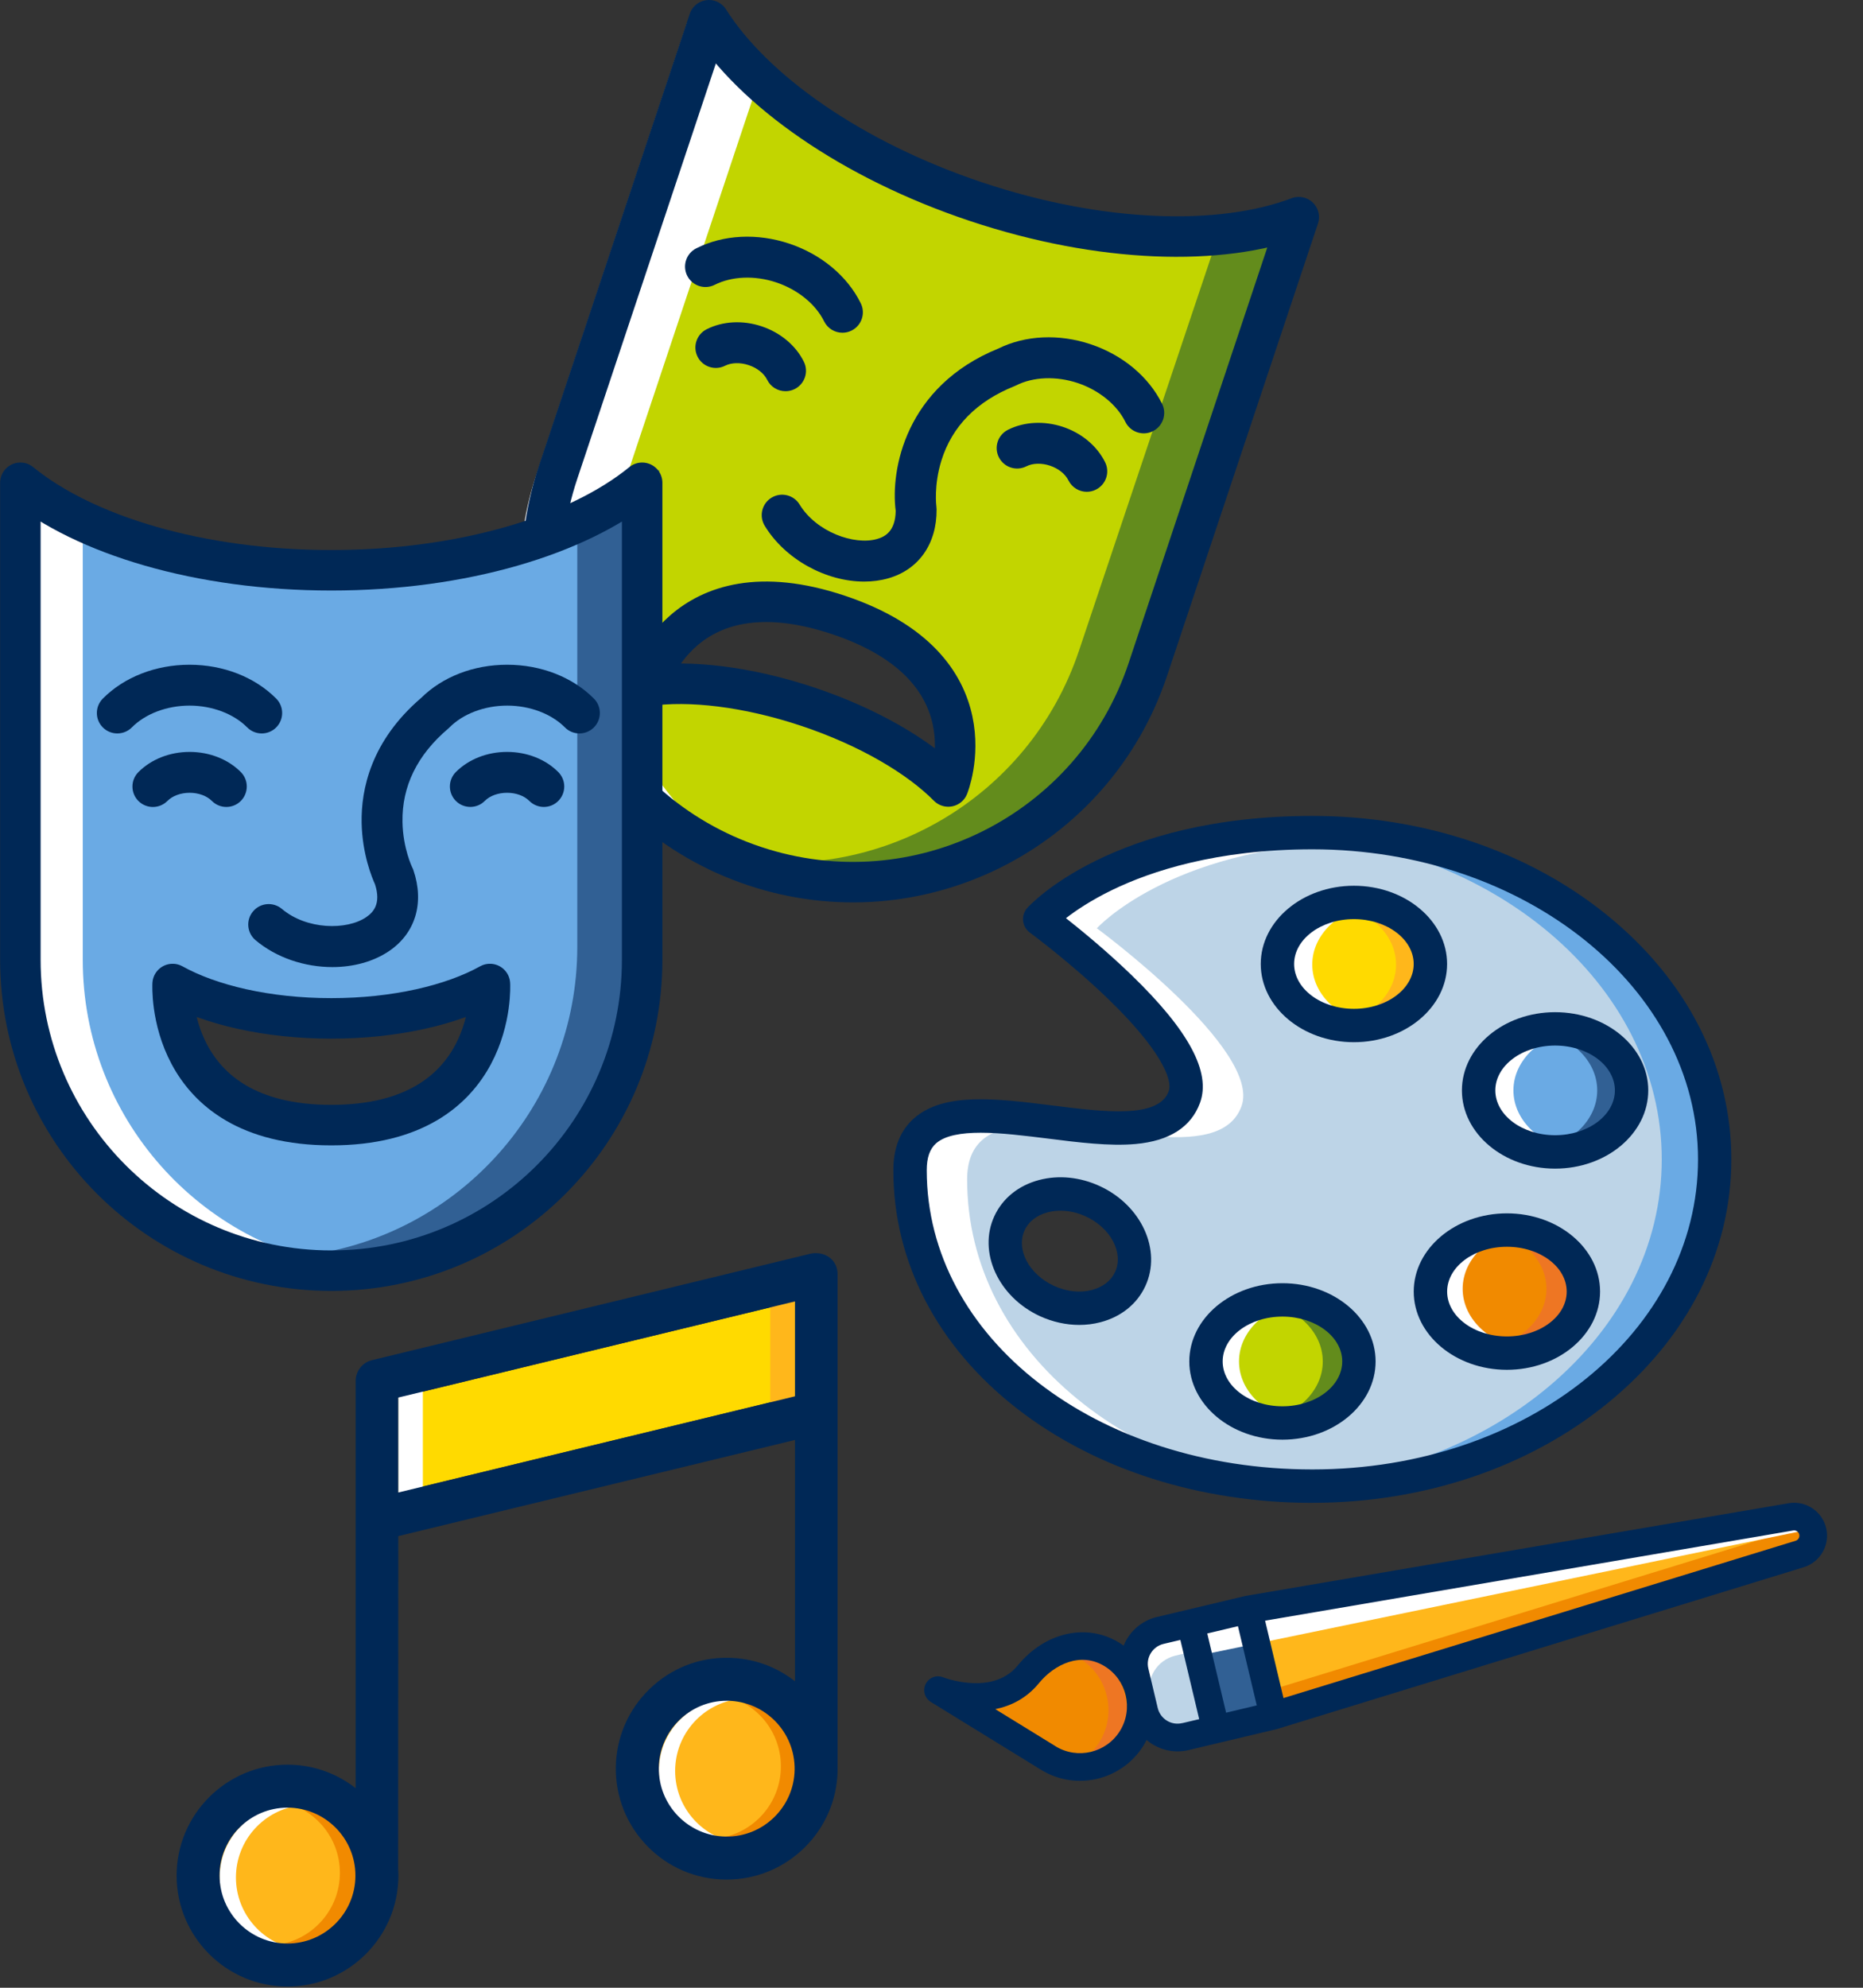 <?xml version="1.0" encoding="UTF-8"?> <svg xmlns="http://www.w3.org/2000/svg" width="45" height="48" viewBox="0 0 45 48" fill="none"><rect x="0" y="0" width="45" height="48" fill="#333333" stroke="none"/><g clip-path="url(#clip0_530_207)"><path d="M6.947 47.043C7.914 47.043 8.698 46.259 8.698 45.291C8.698 44.324 7.914 43.54 6.947 43.54C5.979 43.54 5.195 44.324 5.195 45.291C5.195 46.259 5.979 47.043 6.947 47.043Z" fill="#FFB71B"></path><path d="M5.699 45.337C5.699 44.437 6.379 43.695 7.254 43.597C7.189 43.59 7.123 43.585 7.056 43.585C6.088 43.585 5.305 44.37 5.305 45.337C5.305 46.304 6.089 47.088 7.056 47.088C7.123 47.088 7.189 47.084 7.254 47.077C6.379 46.979 5.699 46.237 5.699 45.336V45.337Z" fill="white"></path><path d="M6.972 43.474C6.885 43.474 6.799 43.481 6.715 43.493C7.56 43.618 8.21 44.346 8.21 45.225C8.21 46.105 7.56 46.834 6.715 46.958C6.799 46.97 6.885 46.977 6.972 46.977C7.94 46.977 8.724 46.193 8.724 45.225C8.724 44.258 7.939 43.474 6.972 43.474Z" fill="#F18A00"></path><path d="M17.556 44.461C18.523 44.461 19.308 43.677 19.308 42.709C19.308 41.742 18.523 40.958 17.556 40.958C16.589 40.958 15.805 41.742 15.805 42.709C15.805 43.677 16.589 44.461 17.556 44.461Z" fill="#FFB71B"></path><path d="M16.308 42.765C16.308 41.864 16.988 41.123 17.863 41.025C17.798 41.017 17.733 41.013 17.666 41.013C16.698 41.013 15.914 41.797 15.914 42.764C15.914 43.731 16.698 44.516 17.666 44.516C17.732 44.516 17.798 44.511 17.863 44.504C16.988 44.406 16.308 43.665 16.308 42.764V42.765Z" fill="white"></path><path d="M17.625 40.902C17.537 40.902 17.452 40.908 17.367 40.92C18.213 41.045 18.862 41.773 18.862 42.653C18.862 43.533 18.213 44.261 17.367 44.386C17.451 44.398 17.537 44.404 17.625 44.404C18.592 44.404 19.376 43.62 19.376 42.653C19.376 41.686 18.592 40.902 17.625 40.902Z" fill="#F18A00"></path><path d="M9.617 36.04L19.202 33.718V31.425L9.617 33.751V36.04Z" fill="#FFDA00"></path><path d="M19.202 31.232H18.605V33.984H19.202V31.232Z" fill="#FFB71B"></path><path d="M10.214 33.578H9.617V36.331H10.214V33.578Z" fill="white"></path><path d="M20.232 30.773C20.232 30.437 19.952 30.214 19.598 30.269L8.985 32.845C8.756 32.9 8.591 33.107 8.591 33.346V43.181C8.137 42.825 7.565 42.613 6.944 42.613C5.468 42.613 4.266 43.815 4.266 45.292C4.266 46.769 5.468 47.971 6.944 47.971C8.421 47.971 9.623 46.769 9.623 45.292C9.623 45.235 9.621 45.179 9.617 45.123C9.618 42.925 9.62 37.094 9.62 37.094L19.203 34.772V40.6C18.745 40.24 18.184 40.04 17.591 40.032C16.874 40.021 16.199 40.291 15.687 40.789C15.174 41.288 14.885 41.957 14.875 42.672C14.865 43.387 15.134 44.064 15.633 44.577C16.131 45.09 16.8 45.378 17.516 45.388C17.528 45.388 17.541 45.388 17.554 45.388C19.013 45.388 20.212 44.211 20.232 42.747C20.232 42.707 20.232 42.666 20.23 42.626H20.232V30.773H20.232ZM6.944 46.932C6.04 46.932 5.304 46.196 5.304 45.291C5.304 44.387 6.04 43.651 6.944 43.651C7.849 43.651 8.585 44.387 8.585 45.291C8.585 46.196 7.849 46.932 6.944 46.932ZM9.62 36.041V33.748L19.203 31.426V33.718L9.62 36.041ZM17.53 44.349C16.626 44.337 15.901 43.591 15.914 42.687C15.927 41.791 16.66 41.07 17.553 41.07C17.561 41.07 17.569 41.07 17.577 41.07C18.482 41.083 19.206 41.828 19.194 42.733C19.181 43.637 18.435 44.364 17.531 44.349L17.53 44.349Z" fill="#002856"></path><path d="M31.218 5.307C29.344 6.019 26.437 5.939 23.426 4.934C20.415 3.929 18.043 2.247 16.972 0.552L13.326 11.476C12.013 15.41 14.138 19.664 18.072 20.977C22.006 22.29 26.259 20.165 27.572 16.231L31.218 5.307ZM22.753 19.055C22.036 18.331 20.821 17.616 19.357 17.127C17.892 16.639 16.491 16.48 15.483 16.628C15.483 16.628 16.277 13.636 20.096 14.911C23.915 16.186 22.753 19.055 22.753 19.055Z" fill="#C2D500"></path><path d="M14.926 12.136L18.201 2.323C17.522 1.754 16.977 1.154 16.597 0.553L12.951 11.477C11.638 15.411 13.763 19.665 17.697 20.978C18.033 21.09 18.371 21.176 18.71 21.239C15.402 19.602 13.724 15.736 14.926 12.136Z" fill="white"></path><path d="M17.562 20.704C17.871 20.858 18.193 20.992 18.529 21.105C22.461 22.424 26.718 20.306 28.037 16.374L31.7 5.455C31.034 5.706 30.237 5.858 29.353 5.904L26.063 15.711C24.856 19.309 21.189 21.388 17.562 20.704Z" fill="#638C1C"></path><path d="M19.064 5.883C18.291 5.625 17.472 5.666 16.818 5.997C16.575 6.119 16.477 6.417 16.6 6.66C16.723 6.903 17.02 7.001 17.263 6.878C17.678 6.669 18.234 6.647 18.751 6.82C19.269 6.993 19.701 7.344 19.906 7.76C19.992 7.934 20.167 8.035 20.349 8.035C20.423 8.035 20.497 8.019 20.567 7.984C20.812 7.863 20.912 7.567 20.791 7.323C20.467 6.666 19.837 6.141 19.064 5.883H19.064Z" fill="#002856"></path><path d="M18.975 9.447C19.048 9.447 19.123 9.431 19.193 9.396C19.438 9.275 19.538 8.979 19.417 8.735C19.223 8.343 18.851 8.032 18.397 7.88C17.943 7.728 17.458 7.754 17.068 7.951C16.825 8.074 16.727 8.371 16.85 8.614C16.973 8.858 17.27 8.955 17.513 8.832C17.667 8.755 17.881 8.749 18.084 8.817C18.288 8.884 18.455 9.018 18.531 9.172C18.617 9.347 18.792 9.447 18.974 9.447H18.975Z" fill="#002856"></path><path d="M21.184 13.016C20.635 13.172 19.719 12.848 19.314 12.183C19.172 11.95 18.869 11.876 18.636 12.018C18.403 12.159 18.329 12.463 18.471 12.696C18.968 13.514 19.959 14.044 20.874 14.044C21.072 14.044 21.268 14.019 21.453 13.966C22.191 13.757 22.629 13.134 22.623 12.3C22.623 12.277 22.621 12.254 22.618 12.232C22.617 12.227 22.551 11.722 22.741 11.116C22.999 10.293 23.592 9.691 24.503 9.325C24.516 9.32 24.529 9.314 24.542 9.308C24.956 9.098 25.512 9.077 26.03 9.249C26.547 9.422 26.979 9.774 27.184 10.19C27.305 10.434 27.601 10.534 27.846 10.413C28.09 10.292 28.191 9.996 28.07 9.752C27.745 9.095 27.115 8.57 26.342 8.312C25.577 8.057 24.767 8.095 24.116 8.416C21.864 9.33 21.507 11.355 21.635 12.336C21.628 12.832 21.375 12.962 21.183 13.016L21.184 13.016Z" fill="#002856"></path><path d="M25.675 10.308C25.22 10.157 24.736 10.182 24.346 10.379C24.102 10.502 24.004 10.799 24.127 11.042C24.25 11.286 24.547 11.384 24.791 11.261C24.945 11.183 25.158 11.177 25.362 11.245C25.565 11.313 25.732 11.446 25.808 11.601C25.895 11.775 26.07 11.876 26.252 11.876C26.325 11.876 26.4 11.859 26.47 11.824C26.714 11.703 26.815 11.407 26.694 11.163C26.5 10.771 26.129 10.459 25.674 10.308L25.675 10.308Z" fill="#002856"></path><path d="M31.371 5.244C29.496 5.956 26.589 5.876 23.579 4.871C20.568 3.866 18.195 2.184 17.124 0.489L13.478 11.414C12.165 15.347 14.29 19.601 18.224 20.914C22.158 22.227 26.412 20.102 27.725 16.168L31.371 5.244ZM22.905 18.992C22.188 18.268 20.973 17.553 19.509 17.064C18.045 16.576 16.644 16.417 15.636 16.565C15.636 16.565 16.43 13.573 20.249 14.848C24.068 16.123 22.905 18.992 22.905 18.992Z" stroke="#002856" stroke-width="0.978" stroke-linecap="round" stroke-linejoin="round"></path><path d="M15.621 11.658C14.068 12.926 11.286 13.771 8.111 13.771C4.936 13.771 2.154 12.927 0.602 11.658V23.175C0.602 27.322 3.964 30.684 8.111 30.684C12.258 30.684 15.621 27.322 15.621 23.175V11.658ZM8.111 27.169C4.085 27.169 4.279 23.762 4.279 23.762C5.189 24.268 6.568 24.592 8.111 24.592C9.655 24.592 11.034 24.268 11.943 23.762C11.943 23.762 12.137 27.169 8.111 27.169Z" fill="#6AAAE4"></path><path d="M1.999 23.175V12.787C1.22 12.47 0.551 12.089 0.023 11.658V23.175C0.023 27.322 3.386 30.684 7.533 30.684C7.868 30.684 8.198 30.662 8.52 30.62C4.839 30.136 1.999 26.987 1.999 23.175Z" fill="white"></path><path d="M7.422 30.308C7.745 30.351 8.075 30.373 8.409 30.373C12.556 30.373 15.919 27.011 15.919 22.864V11.347C15.391 11.777 14.722 12.159 13.944 12.476V22.864C13.944 26.676 11.102 29.825 7.422 30.308Z" fill="#316094"></path><path d="M15.511 11.658C13.959 12.926 11.176 13.771 8.002 13.771C4.827 13.771 2.045 12.927 0.492 11.658V23.175C0.492 27.322 3.854 30.684 8.002 30.684C12.149 30.684 15.511 27.322 15.511 23.175V11.658ZM8.002 27.169C3.976 27.169 4.17 23.762 4.17 23.762C5.08 24.268 6.458 24.592 8.002 24.592C9.545 24.592 10.925 24.268 11.834 23.762C11.834 23.762 12.027 27.169 8.002 27.169Z" stroke="#002856" stroke-width="0.978" stroke-linecap="round" stroke-linejoin="round"></path><path d="M4.577 16.052C3.762 16.052 2.998 16.35 2.483 16.87C2.291 17.064 2.292 17.376 2.486 17.568C2.583 17.664 2.708 17.711 2.834 17.711C2.96 17.711 3.088 17.663 3.185 17.565C3.511 17.236 4.032 17.039 4.578 17.039C5.124 17.039 5.644 17.236 5.971 17.565C6.163 17.759 6.476 17.76 6.669 17.568C6.863 17.376 6.864 17.063 6.672 16.87C6.156 16.35 5.394 16.052 4.578 16.052H4.577Z" fill="#002856"></path><path d="M5.117 19.34C5.309 19.534 5.622 19.535 5.815 19.343C6.008 19.151 6.01 18.838 5.818 18.645C5.511 18.335 5.06 18.157 4.58 18.157C4.101 18.157 3.65 18.335 3.342 18.646C3.15 18.839 3.152 19.152 3.345 19.344C3.442 19.439 3.567 19.487 3.693 19.487C3.819 19.487 3.948 19.438 4.044 19.341C4.166 19.218 4.366 19.144 4.581 19.144C4.795 19.144 4.996 19.218 5.118 19.341L5.117 19.34Z" fill="#002856"></path><path d="M8.846 22.147C8.375 22.469 7.403 22.452 6.809 21.948C6.6 21.773 6.289 21.798 6.113 22.007C5.937 22.215 5.963 22.526 6.171 22.702C6.677 23.13 7.364 23.353 8.028 23.353C8.53 23.353 9.018 23.225 9.403 22.963C10.037 22.53 10.254 21.801 9.985 21.011C9.978 20.989 9.969 20.969 9.958 20.948C9.956 20.944 9.733 20.486 9.722 19.851C9.706 18.988 10.078 18.229 10.827 17.594C10.838 17.585 10.848 17.575 10.858 17.565C11.185 17.236 11.705 17.039 12.251 17.039C12.797 17.039 13.318 17.236 13.645 17.565C13.836 17.759 14.149 17.76 14.343 17.568C14.537 17.376 14.538 17.063 14.346 16.87C13.83 16.35 13.066 16.052 12.251 16.052C11.436 16.052 10.688 16.344 10.172 16.854C8.959 17.893 8.72 19.066 8.735 19.868C8.749 20.627 8.989 21.202 9.058 21.354C9.212 21.829 9.012 22.034 8.846 22.147V22.147Z" fill="#002856"></path><path d="M13.135 19.486C13.261 19.486 13.387 19.439 13.483 19.343C13.677 19.151 13.678 18.838 13.486 18.645C13.179 18.334 12.727 18.157 12.248 18.157C11.769 18.157 11.318 18.334 11.01 18.644C10.818 18.838 10.82 19.151 11.013 19.343C11.207 19.534 11.52 19.533 11.711 19.339C11.833 19.216 12.034 19.144 12.248 19.144C12.463 19.144 12.663 19.217 12.785 19.34C12.882 19.437 13.009 19.486 13.136 19.486H13.135Z" fill="#002856"></path><path d="M31.699 20.106C27 20.106 25.113 22.194 25.113 22.194C25.113 22.194 29.104 25.131 28.607 26.491C27.844 28.58 21.98 25.307 21.98 28.258C21.98 32.616 26.331 35.888 31.699 35.888C37.066 35.888 41.417 32.355 41.417 27.997C41.417 23.639 37.066 20.106 31.699 20.106ZM27.299 30.886C26.992 31.551 26.09 31.787 25.285 31.415C24.48 31.043 24.076 30.202 24.383 29.538C24.69 28.874 25.592 28.637 26.397 29.009C27.203 29.382 27.607 30.222 27.299 30.886Z" fill="#BDD4E7"></path><path d="M28.889 26.713C28.724 27.165 28.32 27.366 27.789 27.433C28.833 27.518 29.721 27.443 29.988 26.713C30.485 25.352 26.494 22.416 26.494 22.416C26.494 22.416 28.226 20.501 32.499 20.339C32.327 20.332 32.155 20.328 31.98 20.328C27.282 20.328 25.395 22.416 25.395 22.416C25.395 22.416 29.385 25.352 28.888 26.713H28.889Z" fill="white"></path><path d="M23.361 28.481C23.361 27.62 23.859 27.29 24.584 27.2C23.313 27.097 22.262 27.231 22.262 28.481C22.262 32.839 26.613 36.111 31.98 36.111C32.162 36.111 32.341 36.106 32.52 36.098C27.413 35.88 23.361 32.687 23.361 28.481H23.361Z" fill="white"></path><path d="M31.353 20.106C31.184 20.106 31.018 20.109 30.855 20.115C36.021 20.3 40.139 23.758 40.139 27.997C40.139 32.237 36.032 35.686 30.876 35.879C31.034 35.884 31.193 35.888 31.353 35.888C36.721 35.888 41.071 32.355 41.071 27.997C41.071 23.639 36.721 20.106 31.353 20.106Z" fill="#6AAAE4"></path><path d="M32.703 24.764C33.723 24.764 34.55 24.099 34.55 23.279C34.55 22.458 33.723 21.793 32.703 21.793C31.683 21.793 30.855 22.458 30.855 23.279C30.855 24.099 31.683 24.764 32.703 24.764Z" fill="#FFDA00"></path><path d="M37.562 27.816C38.583 27.816 39.41 27.151 39.41 26.331C39.41 25.51 38.583 24.845 37.562 24.845C36.542 24.845 35.715 25.51 35.715 26.331C35.715 27.151 36.542 27.816 37.562 27.816Z" fill="#6AAAE4"></path><path d="M36.398 32.675C37.419 32.675 38.246 32.01 38.246 31.189C38.246 30.369 37.419 29.704 36.398 29.704C35.378 29.704 34.551 30.369 34.551 31.189C34.551 32.01 35.378 32.675 36.398 32.675Z" fill="#F18A00"></path><path d="M30.976 34.362C31.997 34.362 32.824 33.697 32.824 32.876C32.824 32.056 31.997 31.39 30.976 31.39C29.956 31.39 29.129 32.056 29.129 32.876C29.129 33.697 29.956 34.362 30.976 34.362Z" fill="#C2D500"></path><path d="M29.928 32.876C29.928 32.128 30.615 31.51 31.509 31.406C31.422 31.395 31.332 31.39 31.242 31.39C30.222 31.39 29.395 32.055 29.395 32.876C29.395 33.696 30.222 34.361 31.242 34.361C31.332 34.361 31.422 34.355 31.509 34.345C30.615 34.241 29.928 33.623 29.928 32.875V32.876Z" fill="white"></path><path d="M30.748 31.39C30.638 31.39 30.53 31.398 30.426 31.414C31.293 31.537 31.951 32.144 31.951 32.877C31.951 33.609 31.293 34.217 30.426 34.34C30.53 34.354 30.638 34.363 30.748 34.363C31.768 34.363 32.595 33.698 32.595 32.877C32.595 32.057 31.768 31.392 30.748 31.392V31.39Z" fill="#638C1C"></path><path d="M35.33 31.122C35.33 30.375 36.017 29.756 36.911 29.652C36.824 29.642 36.735 29.636 36.644 29.636C35.624 29.636 34.797 30.301 34.797 31.122C34.797 31.942 35.624 32.607 36.644 32.607C36.735 32.607 36.824 32.602 36.911 32.591C36.017 32.487 35.33 31.869 35.33 31.121V31.122Z" fill="white"></path><path d="M36.15 29.637C36.04 29.637 35.933 29.645 35.828 29.66C36.695 29.783 37.353 30.39 37.353 31.123C37.353 31.855 36.695 32.463 35.828 32.586C35.933 32.6 36.04 32.609 36.15 32.609C37.171 32.609 37.998 31.944 37.998 31.123C37.998 30.303 37.171 29.638 36.15 29.638V29.637Z" fill="#EE7623"></path><path d="M36.556 26.331C36.556 25.583 37.244 24.964 38.137 24.86C38.051 24.85 37.961 24.844 37.871 24.844C36.851 24.844 36.023 25.509 36.023 26.33C36.023 27.15 36.851 27.816 37.871 27.816C37.961 27.816 38.051 27.81 38.137 27.8C37.244 27.696 36.556 27.077 36.556 26.329V26.331Z" fill="white"></path><path d="M37.377 24.844C37.267 24.844 37.159 24.852 37.055 24.868C37.922 24.991 38.58 25.598 38.58 26.331C38.58 27.063 37.922 27.671 37.055 27.794C37.159 27.808 37.267 27.817 37.377 27.817C38.397 27.817 39.224 27.152 39.224 26.331C39.224 25.511 38.397 24.846 37.377 24.846V24.844Z" fill="#316094"></path><path d="M31.697 23.292C31.697 22.545 32.384 21.926 33.278 21.822C33.191 21.812 33.102 21.806 33.011 21.806C31.991 21.806 31.164 22.471 31.164 23.292C31.164 24.112 31.991 24.777 33.011 24.777C33.102 24.777 33.191 24.772 33.278 24.761C32.384 24.657 31.697 24.039 31.697 23.291V23.292Z" fill="white"></path><path d="M32.517 21.806C32.407 21.806 32.3 21.814 32.195 21.829C33.062 21.952 33.721 22.56 33.721 23.292C33.721 24.025 33.062 24.632 32.195 24.755C32.3 24.77 32.407 24.778 32.517 24.778C33.538 24.778 34.365 24.113 34.365 23.293C34.365 22.473 33.538 21.807 32.517 21.807V21.806Z" fill="#FFB71B"></path><path d="M31.7 36.291C28.994 36.291 26.466 35.486 24.581 34.026C22.645 32.526 21.578 30.477 21.578 28.258C21.578 27.719 21.746 27.298 22.076 27.006C22.8 26.367 24.069 26.526 25.412 26.694C26.677 26.853 27.986 27.017 28.229 26.353C28.335 26.061 28.009 25.324 26.772 24.127C25.867 23.251 24.884 22.526 24.874 22.519C24.783 22.451 24.723 22.348 24.712 22.235C24.701 22.122 24.738 22.009 24.814 21.924C24.896 21.833 26.878 19.703 31.699 19.703C34.387 19.703 36.918 20.555 38.825 22.104C40.757 23.672 41.82 25.765 41.82 27.996C41.82 30.228 40.757 32.321 38.825 33.889C36.918 35.438 34.387 36.29 31.699 36.29L31.7 36.291ZM23.689 27.353C23.222 27.353 22.828 27.418 22.61 27.61C22.458 27.744 22.385 27.956 22.385 28.258C22.385 32.31 26.477 35.484 31.7 35.484C36.923 35.484 41.015 32.125 41.015 27.996C41.015 23.868 36.836 20.509 31.7 20.509C29.379 20.509 27.792 21.042 26.869 21.489C26.357 21.737 25.987 21.987 25.748 22.172C26.131 22.474 26.738 22.973 27.327 23.542C28.713 24.882 29.256 25.892 28.986 26.63C28.772 27.216 28.249 27.551 27.432 27.625C26.802 27.682 26.044 27.587 25.311 27.494C24.767 27.427 24.186 27.353 23.689 27.353ZM26.068 31.994C25.749 31.994 25.423 31.922 25.116 31.781C24.111 31.315 23.618 30.233 24.018 29.368C24.218 28.935 24.603 28.625 25.102 28.494C25.573 28.371 26.093 28.423 26.567 28.643C27.573 29.108 28.066 30.19 27.666 31.055C27.466 31.488 27.081 31.798 26.582 31.929C26.415 31.973 26.242 31.994 26.067 31.994H26.068ZM25.617 29.236C25.511 29.236 25.407 29.248 25.307 29.275C25.045 29.343 24.847 29.497 24.75 29.707C24.536 30.169 24.852 30.77 25.455 31.049C25.759 31.189 26.087 31.226 26.377 31.149C26.639 31.081 26.837 30.927 26.934 30.717C27.147 30.255 26.831 29.654 26.229 29.375C26.029 29.283 25.82 29.236 25.617 29.236Z" fill="#002856"></path><path d="M32.703 25.167C31.462 25.167 30.453 24.32 30.453 23.278C30.453 22.236 31.462 21.389 32.703 21.389C33.944 21.389 34.954 22.236 34.954 23.278C34.954 24.32 33.944 25.167 32.703 25.167ZM32.703 22.195C31.907 22.195 31.259 22.681 31.259 23.278C31.259 23.875 31.907 24.361 32.703 24.361C33.499 24.361 34.147 23.875 34.147 23.278C34.147 22.681 33.499 22.195 32.703 22.195Z" fill="#002856"></path><path d="M37.563 28.22C36.322 28.22 35.312 27.372 35.312 26.331C35.312 25.289 36.322 24.442 37.563 24.442C38.804 24.442 39.813 25.289 39.813 26.331C39.813 27.372 38.804 28.22 37.563 28.22ZM37.563 25.248C36.767 25.248 36.119 25.733 36.119 26.331C36.119 26.928 36.767 27.413 37.563 27.413C38.359 27.413 39.007 26.928 39.007 26.331C39.007 25.733 38.359 25.248 37.563 25.248Z" fill="#002856"></path><path d="M36.399 33.078C35.158 33.078 34.148 32.231 34.148 31.189C34.148 30.148 35.158 29.3 36.399 29.3C37.64 29.3 38.649 30.148 38.649 31.189C38.649 32.231 37.639 33.078 36.399 33.078ZM36.399 30.107C35.603 30.107 34.955 30.592 34.955 31.189C34.955 31.787 35.603 32.272 36.399 32.272C37.195 32.272 37.843 31.787 37.843 31.189C37.843 30.592 37.195 30.107 36.399 30.107Z" fill="#002856"></path><path d="M30.977 34.765C29.736 34.765 28.727 33.918 28.727 32.876C28.727 31.834 29.736 30.987 30.977 30.987C32.218 30.987 33.227 31.834 33.227 32.876C33.227 33.918 32.218 34.765 30.977 34.765ZM30.977 31.793C30.181 31.793 29.533 32.279 29.533 32.876C29.533 33.473 30.181 33.959 30.977 33.959C31.773 33.959 32.421 33.473 32.421 32.876C32.421 32.279 31.773 31.793 30.977 31.793Z" fill="#002856"></path><path d="M43.783 36.977C43.839 37.214 43.702 37.454 43.469 37.526L30.758 41.43L30.148 38.867L43.257 36.63C43.497 36.589 43.727 36.741 43.783 36.978L43.783 36.977Z" fill="#FFB71B"></path><path d="M43.764 36.611C43.715 36.74 43.61 36.844 43.469 36.887L30.758 40.791V41.122L43.469 37.218C43.702 37.146 43.839 36.907 43.783 36.669C43.778 36.649 43.771 36.63 43.764 36.611V36.611Z" fill="#F18A00"></path><path d="M30.149 38.867L28.758 39.198L29.367 41.762L30.759 41.431L30.149 38.867Z" fill="#316094"></path><path d="M28.759 39.197L29.369 41.761L28.637 41.935C28.192 42.041 27.745 41.765 27.639 41.321L27.413 40.369C27.308 39.924 27.583 39.478 28.027 39.372L28.759 39.198V39.197Z" fill="#BDD4E7"></path><path d="M28.935 39.982L43.493 36.976L43.364 36.432L28.773 39.446" fill="white"></path><path d="M27.779 40.977C27.673 40.532 27.948 40.086 28.392 39.98L29.092 39.813L28.963 39.269L28.23 39.444C27.785 39.549 27.51 39.996 27.617 40.441L27.779 40.977Z" fill="white"></path><path d="M27.337 41.971C27.762 41.281 27.546 40.377 26.856 39.952C26.166 39.527 25.35 39.806 24.836 40.432C24.061 41.378 22.656 40.814 22.656 40.814C22.656 40.814 24.892 42.19 25.317 42.451C26.007 42.876 26.912 42.661 27.337 41.971V41.971Z" fill="#F18A00"></path><path d="M26.521 40.046C26.222 39.862 25.9 39.81 25.589 39.861C25.755 39.889 25.919 39.949 26.077 40.046C26.767 40.471 26.982 41.376 26.557 42.066C26.322 42.449 25.939 42.685 25.527 42.748C26.093 42.835 26.683 42.585 27.002 42.066C27.427 41.376 27.212 40.471 26.521 40.046Z" fill="#EE7623"></path><path d="M27.948 39.046C27.646 39.118 27.39 39.303 27.227 39.568C27.193 39.623 27.165 39.68 27.141 39.739C27.106 39.714 27.07 39.689 27.033 39.667C26.25 39.185 25.242 39.412 24.58 40.22C23.971 40.962 22.794 40.508 22.783 40.504C22.622 40.439 22.438 40.508 22.36 40.663C22.282 40.819 22.336 41.007 22.483 41.098L25.144 42.736C25.99 43.257 27.103 42.992 27.624 42.146C27.65 42.104 27.673 42.061 27.695 42.017C27.739 42.055 27.786 42.088 27.835 42.119C28.089 42.275 28.402 42.335 28.714 42.26L30.837 41.755L30.858 41.749L43.569 37.845C43.969 37.722 44.207 37.307 44.111 36.9C44.014 36.493 43.615 36.229 43.202 36.3L30.094 38.537L30.073 38.541L27.949 39.046H27.948ZM25.494 42.166L24.041 41.272C24.412 41.197 24.791 41.017 25.096 40.644C25.472 40.186 26.108 39.882 26.682 40.236C27.215 40.563 27.381 41.264 27.053 41.796C26.726 42.328 26.026 42.495 25.493 42.167L25.494 42.166ZM28.558 41.609C28.43 41.64 28.297 41.619 28.185 41.55C28.073 41.48 27.995 41.372 27.964 41.243L27.738 40.291C27.707 40.163 27.729 40.031 27.798 39.919C27.867 39.807 27.976 39.728 28.104 39.697L28.511 39.601L28.966 41.514L28.559 41.61L28.558 41.609ZM30.357 41.182L29.616 41.358L29.161 39.445L29.902 39.269L30.357 41.182ZM43.373 37.206L31.002 41.005L30.558 39.136L43.315 36.958C43.381 36.947 43.445 36.989 43.46 37.054C43.475 37.119 43.438 37.185 43.373 37.206H43.373Z" fill="#002856"></path></g><defs><clipPath id="clip0_530_207"><rect width="44.13" height="47.97" fill="white"></rect></clipPath></defs></svg> 